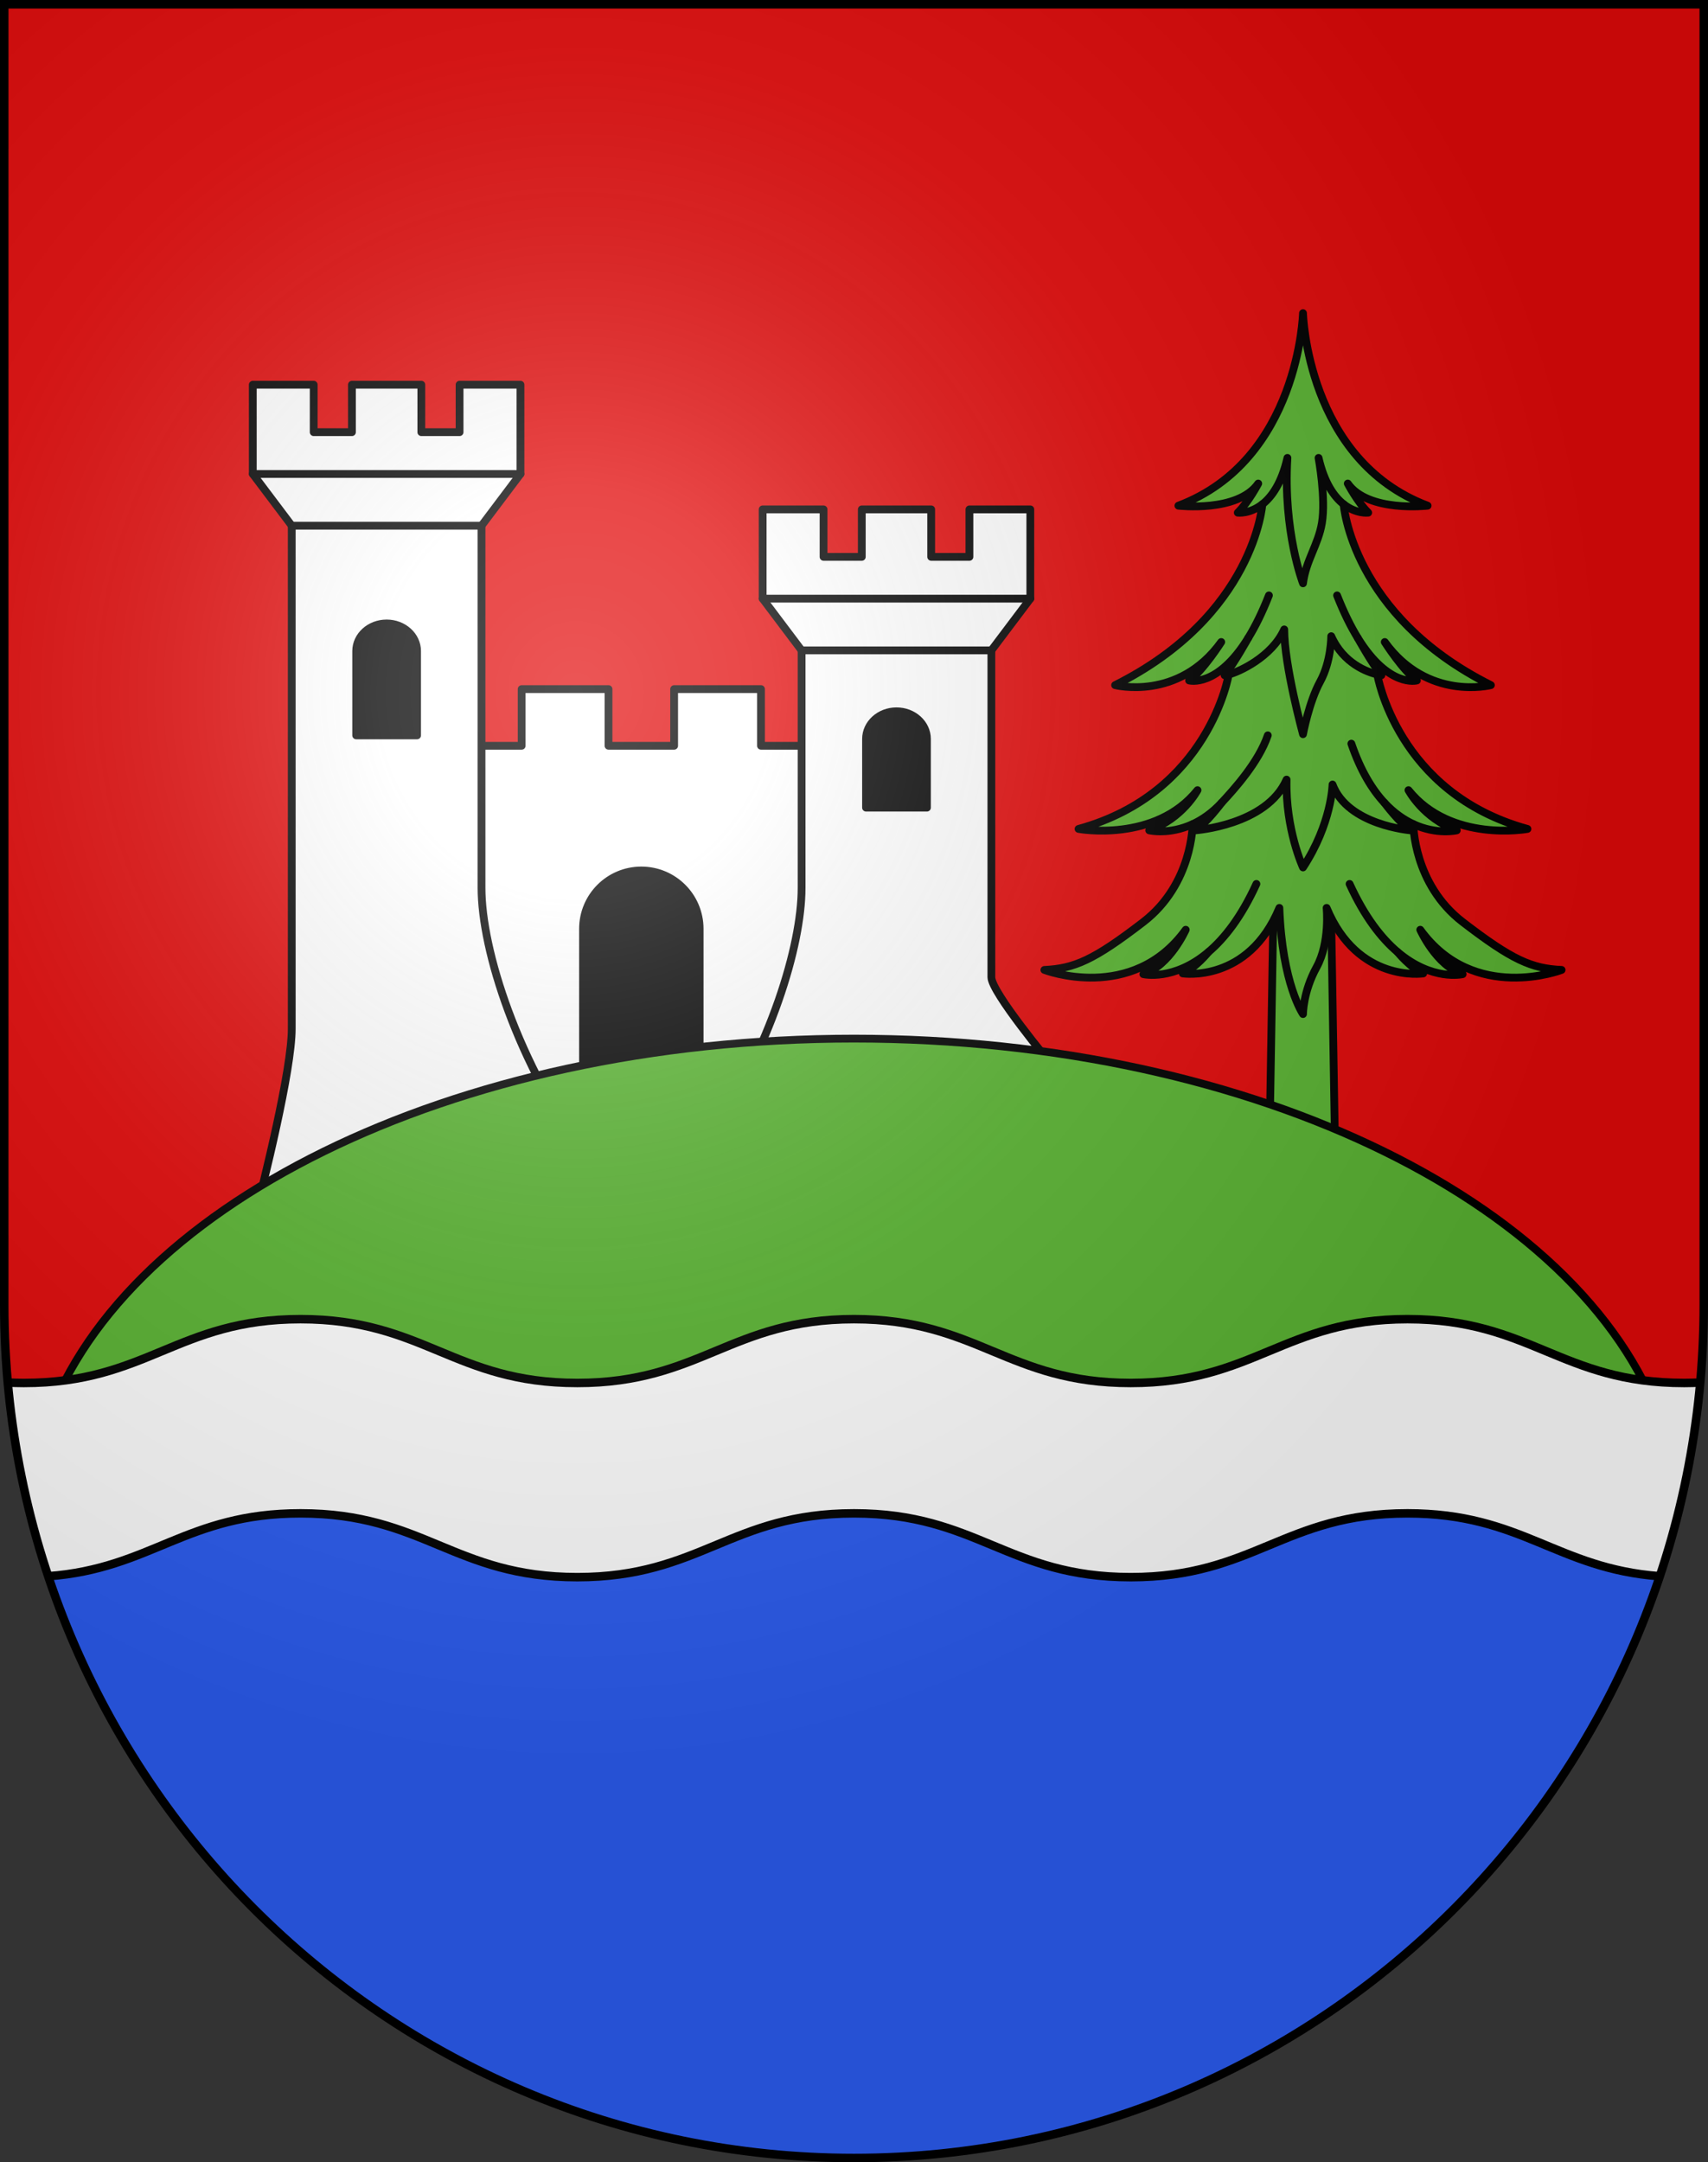 <?xml version="1.0" encoding="UTF-8" standalone="no"?>
<svg
   xmlns:dc="http://purl.org/dc/elements/1.1/"
   xmlns:cc="http://creativecommons.org/ns#"
   xmlns:rdf="http://www.w3.org/1999/02/22-rdf-syntax-ns#"
   xmlns:svg="http://www.w3.org/2000/svg"
   xmlns="http://www.w3.org/2000/svg"
   xmlns:xlink="http://www.w3.org/1999/xlink"
   xmlns:sodipodi="http://sodipodi.sourceforge.net/DTD/sodipodi-0.dtd"
   xmlns:inkscape="http://www.inkscape.org/namespaces/inkscape"
   height="763"
   width="603"
   version="1.0"
   id="svg20"
   sodipodi:version="0.32"
   inkscape:version="0.46"
   sodipodi:docname="Caslano-coat_of_arms.svg"
   sodipodi:docbase="C:\Documents and Settings\Steve\Bureau\Blason Villages Suisse pour Wikipédia (par Delta-9)"
   inkscape:output_extension="org.inkscape.output.svg.inkscape">
  <rect width="100%" height="100%" fill="#333333" stroke="none"/>
  <defs
     id="defs29"><inkscape:perspective
   sodipodi:type="inkscape:persp3d"
   inkscape:vp_x="0 : 381.5 : 1"
   inkscape:vp_y="0 : 1000 : 0"
   inkscape:vp_z="603 : 381.5 : 1"
   inkscape:persp3d-origin="301.5 : 254.33333 : 1"
   id="perspective28" />
<linearGradient
   id="linearGradient2893">
  <stop
     style="stop-color:#ffffff;stop-opacity:0.314;"
     offset="0"
     id="stop2895" />
  <stop
     id="stop2897"
     offset="0.19"
     style="stop-color:#ffffff;stop-opacity:0.251;" />
  <stop
     style="stop-color:#6b6b6b;stop-opacity:0.125;"
     offset="0.6"
     id="stop2901" />
  <stop
     style="stop-color:#000000;stop-opacity:0.125;"
     offset="1"
     id="stop2899" />
</linearGradient>
<linearGradient
   id="linearGradient2955">
  <stop
     style="stop-color:white;stop-opacity:0;"
     offset="0"
     id="stop2965" />
  <stop
     style="stop-color:black;stop-opacity:0.646;"
     offset="1"
     id="stop2959" />
</linearGradient>
<radialGradient
   inkscape:collect="always"
   xlink:href="#linearGradient2893"
   id="radialGradient3236"
   gradientUnits="userSpaceOnUse"
   gradientTransform="matrix(1.215,1.531577e-24,1.464684e-23,1.267,-839.192,-490.489)"
   cx="858.042"
   cy="579.933"
   fx="858.042"
   fy="579.933"
   r="300" />
<inkscape:perspective
   id="perspective2561"
   inkscape:persp3d-origin="306 : 264 : 1"
   inkscape:vp_z="612 : 396 : 1"
   inkscape:vp_y="0 : 1000 : 0"
   inkscape:vp_x="0 : 396 : 1"
   sodipodi:type="inkscape:persp3d" />

	
	
	

	
	

		
		
		
	
		
		
	
		
		
		
		
		
		
		
		
		
		
	
			
				
			
			
			
			
			
			
			
			
			
			
		</defs>
  <sodipodi:namedview
     inkscape:window-height="691"
     inkscape:window-width="939"
     inkscape:pageshadow="2"
     inkscape:pageopacity="0.0"
     guidetolerance="10.0"
     gridtolerance="10.0"
     objecttolerance="10.0"
     borderopacity="1.0"
     bordercolor="#666666"
     pagecolor="#ffffff"
     id="base"
     inkscape:zoom="0.28879987"
     inkscape:cx="952.95011"
     inkscape:cy="-24.059715"
     inkscape:window-x="1356"
     inkscape:window-y="87"
     inkscape:current-layer="layer2"
     showgrid="false"
     showguides="true"
     inkscape:guide-bbox="true">
    <sodipodi:guide
       orientation="horizontal"
       position="761.5"
       id="guide1885" />
    <sodipodi:guide
       orientation="vertical"
       position="1.5"
       id="guide1887" />
    <sodipodi:guide
       orientation="horizontal"
       position="1.5"
       id="guide1889" />
    <sodipodi:guide
       orientation="vertical"
       position="601.5"
       id="guide1891" />
    <sodipodi:guide
       orientation="vertical"
       position="301.501"
       id="guide1893" />
  </sodipodi:namedview>
  <desc
     id="desc22">Coat of Arms of Canton of Freiburg (Fribourg)</desc>
  <g
     inkscape:groupmode="layer"
     id="layer1"
     inkscape:label="Fond écu"
     style="opacity:1;display:inline"
     sodipodi:insensitive="true">
    <path
       id="path1899"
       d="M 1.5,1.5 L 1.5,460.368 C 1.5,626.678 135.815,761.5 301.5,761.5 C 467.185,761.5 601.5,626.678 601.5,460.368 L 601.5,1.5 L 1.5,1.5 z"
       style="fill:#e20909;fill-opacity:1" />
  </g>
  <g
     inkscape:groupmode="layer"
     id="layer2"
     inkscape:label="Meubles"
     style="opacity:1"
     sodipodi:insensitive="true">
    <path
       id="path2505"
       d="M 7.489,520.5 C 35.249,657.997 156.33,761.5 301.5,761.5 C 446.67,761.5 567.751,657.997 595.512,520.5 L 7.489,520.5 z"
       style="fill:#2b5df2" />
    <path
       style="fill:#ffffff;stroke:#000000;stroke-width:2.75;stroke-linecap:round;stroke-linejoin:round"
       d="M 268.667,263.167 L 268.667,243.167 L 238,243.167 L 238,263.167 L 214.833,263.167 L 214.833,243.167 L 184.166,243.167 L 184.166,263.167 L 161.833,263.167 L 161.833,384.5 L 289.833,384.5 L 289.833,263.167 L 268.667,263.167 z M 247,381 L 205.834,381 L 205.834,327.75 C 205.834,316.382 215.049,307.167 226.417,307.167 C 237.785,307.167 247,316.382 247,327.75 L 247,381 z"
       id="path2511" />
    <path
       d="M 247,381 L 205.834,381 L 205.834,327.75 C 205.834,316.382 215.049,307.167 226.417,307.167 C 237.785,307.167 247,316.382 247,327.75 L 247,381 z"
       id="path2513" />
    <polygon
       style="fill:#ffffff;stroke:#000000;stroke-width:2.75;stroke-linecap:round;stroke-linejoin:round"
       points="170,161.25 103,161.25 89.25,167.25 103,185.5 136.5,193.5 170,185.5 183.75,167.25 170,161.25 "
       id="polygon2515" />
    <path
       style="fill:#ffffff;stroke:#000000;stroke-width:2.75;stroke-linecap:round;stroke-linejoin:round"
       d="M 170,313.375 L 170,185.5 L 103,185.5 C 103,185.5 103,350.625 103,363 C 103,377.729 93.156,417.067 89.69,430.459 L 207.956,409.769 C 182.662,375.207 170,335.243 170,313.375 z M 147.25,259.5 L 125.75,259.5 L 125.75,229.75 C 125.75,224.365 130.563,220 136.5,220 C 142.437,220 147.25,224.365 147.25,229.75 L 147.25,259.5 z"
       id="path2517" />
    <path
       d="M 136.5,220 C 130.563,220 125.75,224.365 125.75,229.75 L 125.75,259.5 L 147.25,259.5 L 147.25,229.75 C 147.25,224.365 142.437,220 136.5,220 z"
       id="path2519" />
    <polygon
       style="fill:#ffffff;stroke:#000000;stroke-width:2.75;stroke-linecap:round;stroke-linejoin:round"
       points="162.25,135.75 162.25,152.5 148.75,152.5 148.75,135.75 124.25,135.75 124.25,152.5 110.75,152.5 110.75,135.75 89.25,135.75 89.25,167.25 183.75,167.25 183.75,135.75 162.25,135.75 "
       id="polygon2521" />
    <polygon
       style="fill:#ffffff;stroke:#000000;stroke-width:2.75;stroke-linecap:round;stroke-linejoin:round"
       points="350,205.25 283,205.25 269.25,211.25 283,229.5 316.5,237.5 350,229.5 363.75,211.25 350,205.25 "
       id="polygon2523" />
    <path
       style="fill:#ffffff;stroke:#000000;stroke-width:2.75;stroke-linecap:round;stroke-linejoin:round"
       d="M 350,344.834 C 350,307.679 350,229.5 350,229.5 L 283,229.5 L 283,313.375 C 283,333.699 272.063,369.654 250.215,402.376 L 370.851,381.272 L 371,375.334 C 371,375.333 350,350.166 350,344.834 z M 327.25,285 L 305.75,285 L 305.75,260.75 C 305.75,255.365 310.563,251 316.5,251 C 322.437,251 327.25,255.365 327.25,260.75 L 327.25,285 z"
       id="path2525" />
    <path
       d="M 316.5,251 C 310.562,251 305.75,255.365 305.75,260.75 L 305.75,285 L 327.25,285 L 327.25,260.75 C 327.25,255.365 322.438,251 316.5,251 z"
       id="path2527" />
    <polygon
       style="fill:#ffffff;stroke:#000000;stroke-width:2.75;stroke-linecap:round;stroke-linejoin:round"
       points="342.25,179.75 342.25,196.5 328.75,196.5 328.75,179.75 304.25,179.75 304.25,196.5 290.75,196.5 290.75,179.75 269.25,179.75 269.25,211.25 363.75,211.25 363.75,179.75 342.25,179.75 "
       id="polygon2529" />
    <polygon
       points="449.321,332.311 469.767,332.311 471.5,422.5 447.589,422.5 449.321,332.311 "
       id="polygon1983_2_"
       style="fill:#5ab532;stroke:#000000;stroke-width:2.75;stroke-linecap:round;stroke-linejoin:round"
       transform="matrix(0.993,0,0,1.142,3.418,-60.084)" />
    <path
       d="M 460.017,357.833 C 460.017,357.833 460.017,350.018 464.822,341.27 C 469.631,332.522 468.355,320.374 468.355,320.374 C 479.376,346.989 502.457,343.507 502.457,343.507 C 497.883,341.517 493.38,335.919 493.38,335.919 C 505.635,346.328 516.386,343.756 516.386,343.756 C 507.03,340.772 501.416,328.085 501.416,328.085 C 520.337,354.202 551.316,342.263 551.316,342.263 C 540.712,341.763 533.851,338.78 516.384,325.347 C 498.919,311.915 498.979,290.826 498.979,290.826 C 507.364,294.685 514.306,293.009 514.306,293.009 C 502.454,288.782 497.257,278.83 497.257,278.83 C 512.227,297.487 539.256,292.512 539.256,292.512 C 493.1,279.826 486.242,238.002 486.242,238.002 C 487.148,238.218 487.69,238.281 487.69,238.281 C 484.156,233.806 479.356,225.124 479.356,225.124 C 490.31,242.881 500.225,240.121 500.225,240.121 C 495.412,236.831 488.885,226.553 488.885,226.553 C 504.007,247.526 526.346,241.767 526.346,241.767 C 477.085,217.138 474.366,177.942 474.366,177.942 C 478.847,181.451 483.043,180.908 483.043,180.908 C 479.262,177.207 475.824,170.629 475.824,170.629 C 483.043,180.908 504.009,178.442 504.009,178.442 C 461.391,162.407 460.017,110.501 460.017,110.501 C 460.017,110.501 458.641,162.407 416.024,178.444 C 416.024,178.444 436.99,180.911 444.208,170.631 C 444.208,170.631 440.77,177.209 436.99,180.91 C 436.99,180.91 441.182,181.452 445.665,177.943 C 445.665,177.943 442.944,217.138 393.685,241.767 C 393.685,241.767 416.026,247.524 431.148,226.552 C 431.148,226.552 424.619,236.831 419.807,240.12 C 419.807,240.12 429.722,242.881 440.674,225.124 C 440.674,225.124 435.876,233.804 432.342,238.282 C 432.342,238.282 432.884,238.219 433.791,238.001 C 433.791,238.001 426.936,279.825 380.777,292.511 C 380.777,292.511 407.806,297.488 422.775,278.83 C 422.775,278.83 417.578,288.781 405.725,293.009 C 405.725,293.009 412.668,294.684 421.052,290.825 C 421.052,290.825 421.112,311.914 403.647,325.348 C 386.18,338.78 379.321,341.765 368.715,342.264 C 368.715,342.264 399.695,354.202 418.615,328.084 C 418.615,328.084 413.003,340.771 403.645,343.755 C 403.645,343.755 414.398,346.33 426.655,335.918 C 426.655,335.918 422.15,341.518 417.576,343.508 C 417.576,343.508 440.654,346.989 451.676,320.374 C 452.668,347.237 460.017,357.833 460.017,357.833 z"
       id="path1985_2_"
       style="fill:#5ab532;stroke:#000000;stroke-width:2.75;stroke-linecap:round;stroke-linejoin:round" />
    <path
       d="M 472.045,210.106 C 474.47,216.28 476.941,221.202 479.358,225.126"
       id="path1987_2_"
       style="fill:none;stroke:#000000;stroke-width:2.75;stroke-linecap:round;stroke-linejoin:round" />
    <path
       d="M 445.663,177.943 C 448.984,175.341 452.468,170.513 454.517,161.583 C 452.944,187.618 460.017,205.842 460.017,205.842 C 461.032,197.78 465.404,192.266 466.693,184.553 C 468.148,175.847 465.515,161.582 465.515,161.582 C 467.563,170.51 471.044,175.34 474.369,177.942"
       id="path1989_2_"
       style="fill:none;stroke:#000000;stroke-width:2.75;stroke-linecap:round;stroke-linejoin:round" />
    <path
       d="M 477.089,262.413 C 480.355,271.988 484.461,278.645 488.743,283.257"
       id="path1991_2_"
       style="fill:none;stroke:#000000;stroke-width:2.75;stroke-linecap:round;stroke-linejoin:round" />
    <path
       d="M 476.464,311.915 C 481.822,323.644 487.758,331.146 493.378,335.92"
       id="path1993_2_"
       style="fill:none;stroke:#000000;stroke-width:2.75;stroke-linecap:round;stroke-linejoin:round" />
    <path
       d="M 447.987,210.106 C 445.561,216.28 443.091,221.202 440.673,225.126"
       id="path1995_2_"
       style="fill:none;stroke:#000000;stroke-width:2.75;stroke-linecap:round;stroke-linejoin:round" />
    <path
       d="M 486.243,238.002 C 482.846,237.19 474.323,234.235 469.983,224.498 C 469.983,224.498 470.02,233.31 466.069,240.524 C 462.118,247.738 460.016,259.077 460.016,259.077 C 460.016,259.077 453.385,234.803 453.385,222.115 C 449.044,231.852 437.186,237.189 433.788,238.002"
       id="path1997_2_"
       style="fill:none;stroke:#000000;stroke-width:2.75;stroke-linecap:round;stroke-linejoin:round" />
    <path
       d="M 447.589,259.48 C 444.322,269.055 435.568,278.643 431.286,283.256"
       id="path1999_2_"
       style="fill:none;stroke:#000000;stroke-width:2.75;stroke-linecap:round;stroke-linejoin:round" />
    <path
       d="M 498.979,290.825 C 495.679,289.307 492.157,286.93 488.746,283.256 C 488.746,283.256 494.348,290.769 498.09,293.008 C 498.09,293.008 475.843,291.269 470.437,276.839 C 470.437,276.839 470.182,290.566 460.019,306.093 C 460.019,306.093 453.804,292.764 454.219,275.102 C 447.151,291.27 421.945,293.01 421.945,293.01 C 425.688,290.77 431.291,283.256 431.291,283.256 C 427.879,286.93 424.355,289.307 421.056,290.826"
       id="path2001_2_"
       style="fill:none;stroke:#000000;stroke-width:2.75;stroke-linecap:round;stroke-linejoin:round" />
    <path
       d="M 443.567,311.915 C 438.209,323.644 432.273,331.146 426.656,335.92"
       id="path2003_2_"
       style="fill:none;stroke:#000000;stroke-width:2.75;stroke-linecap:round;stroke-linejoin:round" />
    <path
       style="fill:#5ab532;stroke:#000000;stroke-width:2.75;stroke-linecap:round;stroke-linejoin:round"
       d="M 301.5,366.5 C 158.91,366.5 40.288,426.415 15.343,505.5 L 587.657,505.5 C 562.712,426.415 444.09,366.5 301.5,366.5 z"
       id="path2546" />
    <path
       style="fill:#ffffff"
       d="M 600.242,487.867 C 598.416,487.957 596.551,488.019 594.595,488.019 C 551.173,488.019 540.32,465.499 496.898,465.499 C 453.475,465.499 442.622,488.019 399.2,488.019 C 355.777,488.019 344.923,465.499 301.501,465.499 C 258.079,465.499 247.224,488.019 203.802,488.019 C 160.38,488.019 149.525,465.499 106.103,465.499 C 62.681,465.499 51.826,488.019 8.404,488.019 C 6.449,488.019 4.584,487.956 2.759,487.867 C 4.895,511.547 9.747,534.439 17.027,556.217 C 53.486,553.497 65.712,534.022 106.104,534.022 C 149.526,534.022 160.381,556.542 203.803,556.542 C 247.225,556.542 258.08,534.022 301.502,534.022 C 344.924,534.022 355.778,556.542 399.201,556.542 C 442.623,556.542 453.476,534.022 496.899,534.022 C 537.292,534.022 549.516,553.499 585.976,556.218 C 593.254,534.439 598.106,511.547 600.242,487.867 z"
       id="path2550" />
    <path
       style="fill:none;stroke:#000000;stroke-width:3"
       d="M 17.025,556.217 C 53.484,553.497 65.71,534.022 106.102,534.022 C 149.524,534.022 160.379,556.542 203.801,556.542 C 247.223,556.542 258.078,534.022 301.5,534.022 C 344.922,534.022 355.776,556.542 399.199,556.542 C 442.621,556.542 453.474,534.022 496.897,534.022 C 537.29,534.022 549.514,553.499 585.974,556.218"
       id="path2552" />
    <path
       style="fill:none;stroke:#000000;stroke-width:3"
       d="M 600.242,487.867 C 598.416,487.957 596.551,488.019 594.595,488.019 C 551.173,488.019 540.32,465.499 496.898,465.499 C 453.475,465.499 442.622,488.019 399.2,488.019 C 355.777,488.019 344.923,465.499 301.501,465.499 C 258.079,465.499 247.224,488.019 203.802,488.019 C 160.38,488.019 149.525,465.499 106.103,465.499 C 62.681,465.499 51.826,488.019 8.404,488.019 C 6.449,488.019 4.584,487.956 2.759,487.867"
       id="path2554" />
  </g>
  <g
     inkscape:groupmode="layer"
     id="layer3"
     inkscape:label="Reflet final"
     style="display:inline"
     sodipodi:insensitive="true">
    <path
       style="fill:url(#radialGradient3236);fill-opacity:1"
       d="M 1.5,1.5 L 1.5,460.368 C 1.5,626.679 135.815,761.5 301.5,761.5 C 467.185,761.5 601.5,626.679 601.5,460.368 L 601.5,1.5 L 1.5,1.5 z "
       id="path2346" />
  </g>
  <g
     inkscape:groupmode="layer"
     id="layer4"
     inkscape:label="Contour final"
     style="display:inline"
     sodipodi:insensitive="true">
    <path
       style="fill:none;fill-opacity:1;stroke:#000000;stroke-width:3;stroke-miterlimit:4;stroke-dasharray:none;stroke-opacity:1"
       d="M 1.5,1.5 L 1.5,460.368 C 1.5,626.679 135.815,761.5 301.5,761.5 C 467.185,761.5 601.5,626.679 601.5,460.368 L 601.5,1.5 L 1.5,1.5 z "
       id="path3239" />
  </g>
</svg>
